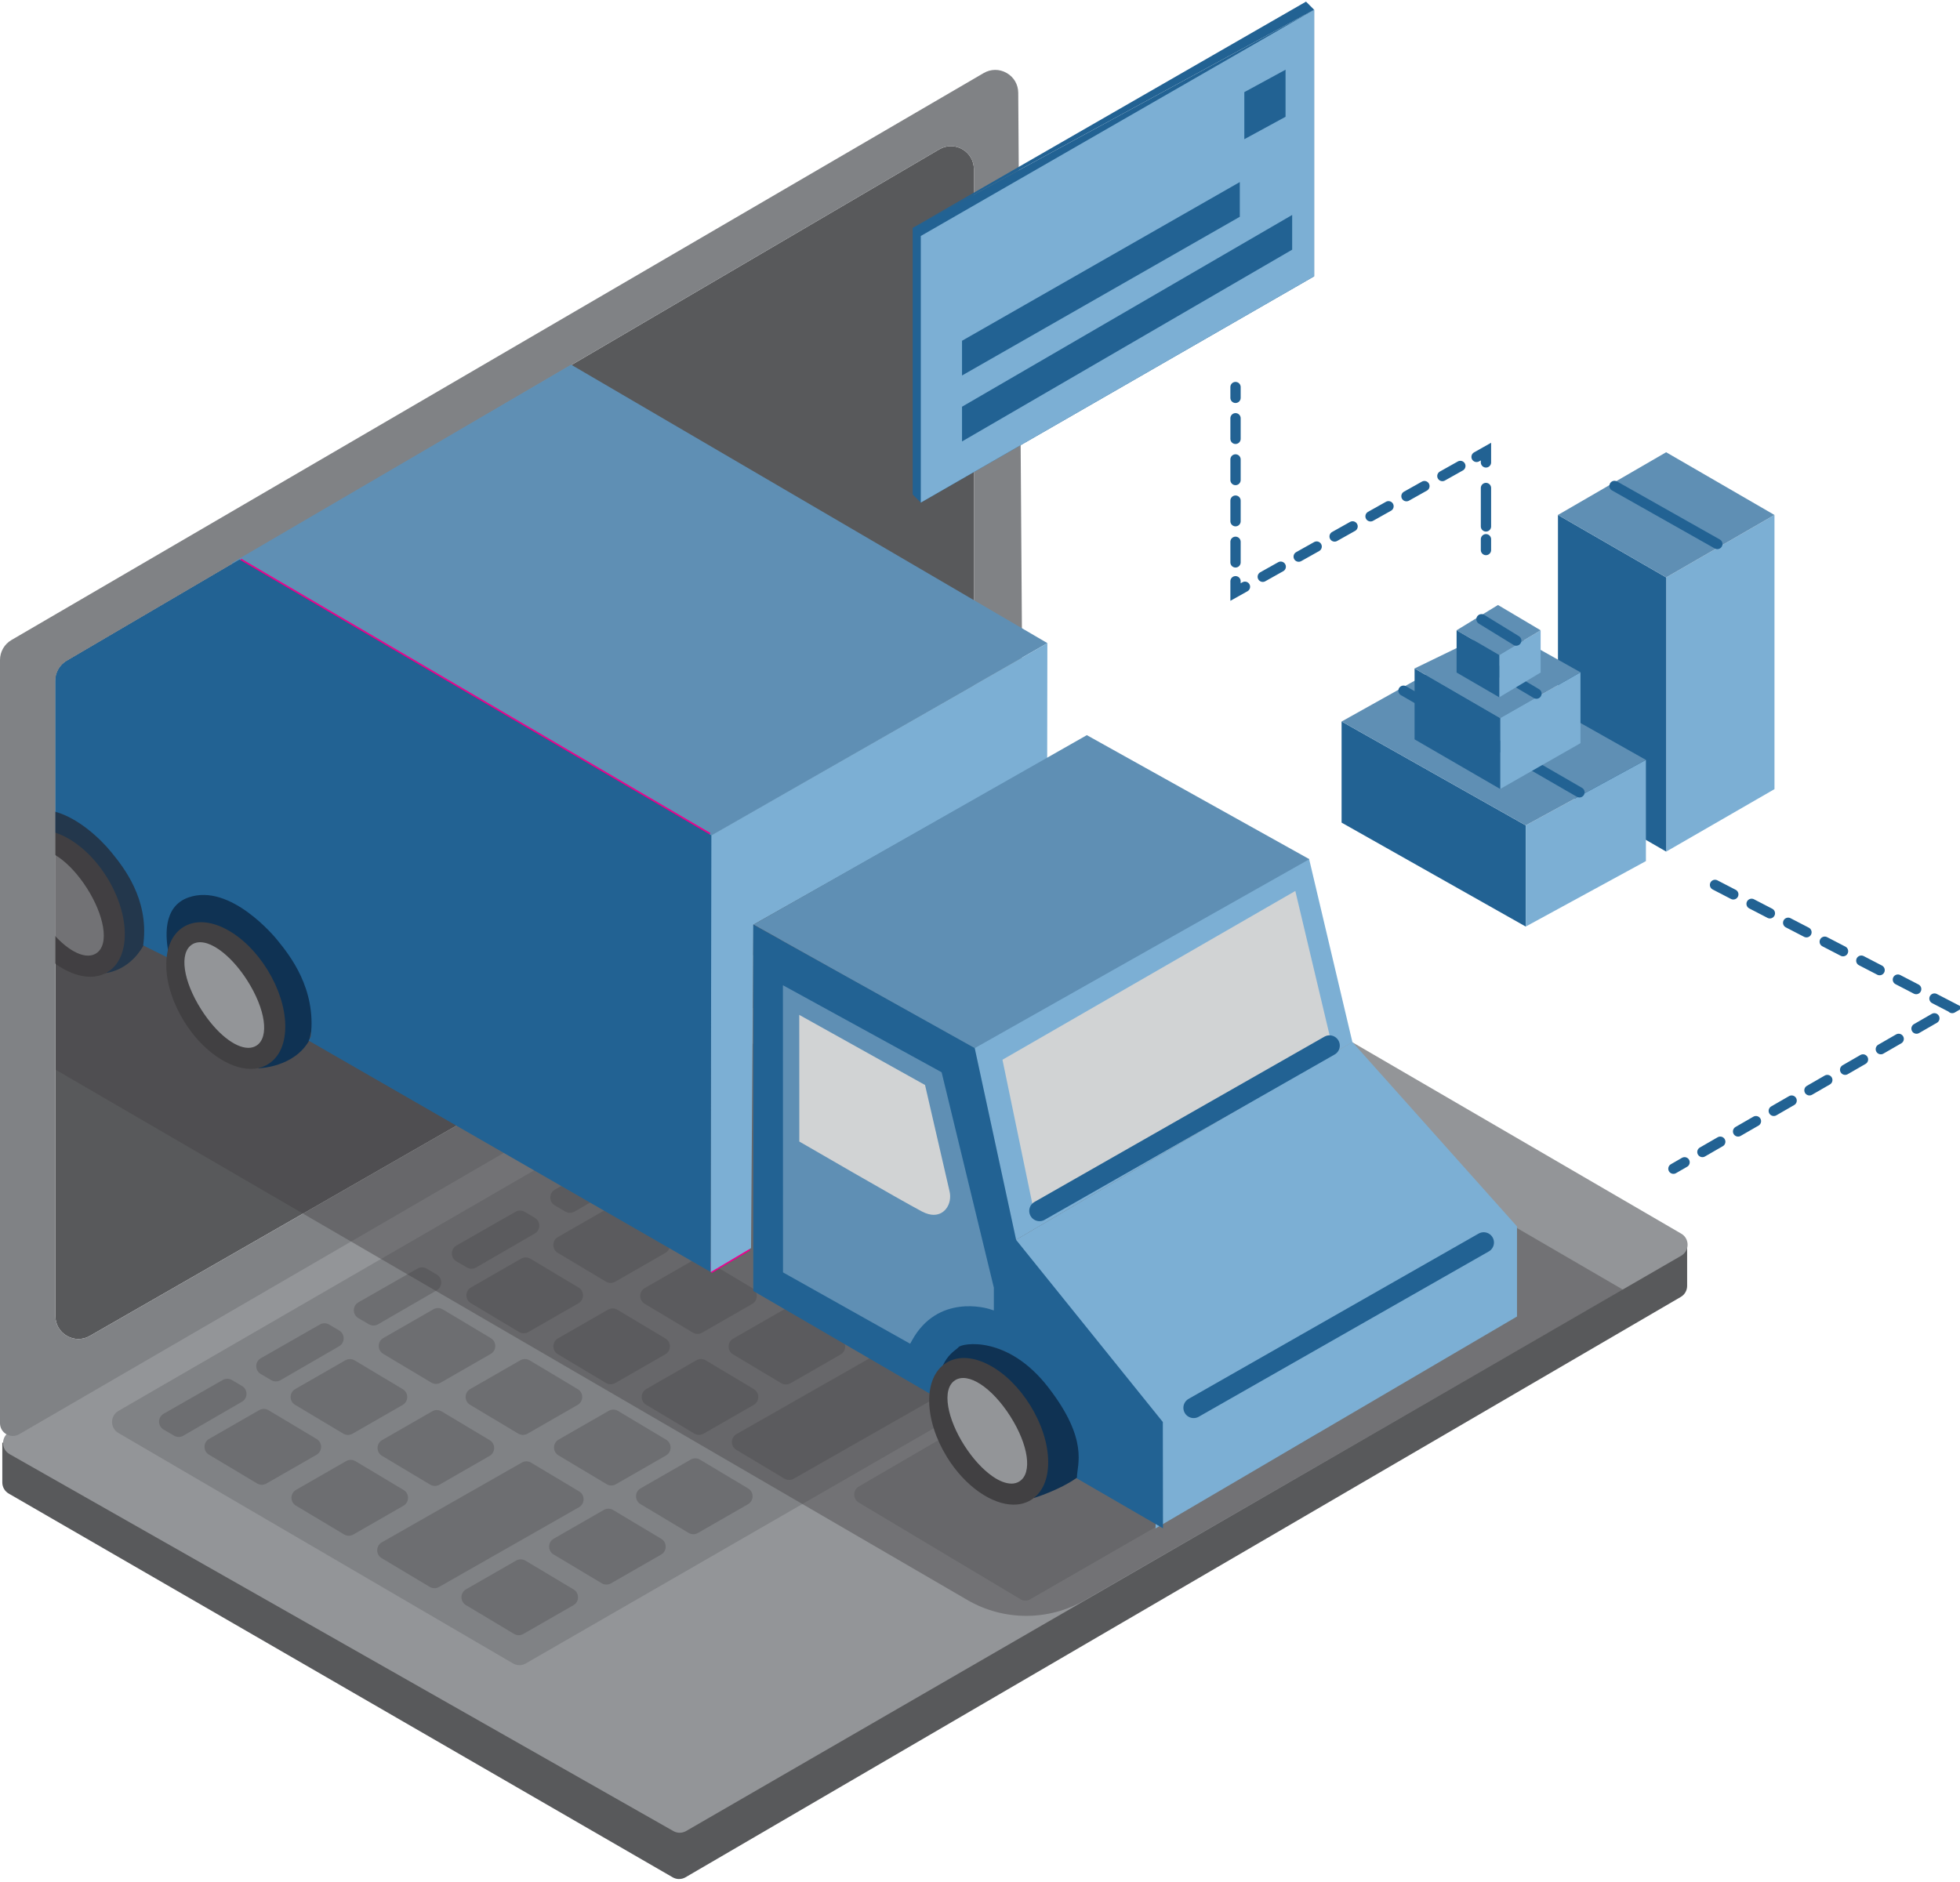 <svg width="453" height="435" viewBox="0 0 453 435" fill="none" xmlns="http://www.w3.org/2000/svg">
<g clip-path="url(#clip0_2685_331)">
<path d="M18.119 309.537C17.2 309.537 16.289 309.298 15.454 308.814C13.792 307.853 12.804 306.134 12.804 304.212V157.349C12.804 155.469 13.813 153.708 15.433 152.76L217.087 34.524C218.755 33.548 220.747 33.541 222.416 34.496C224.092 35.457 225.087 37.183 225.087 39.112V188.515C225.087 190.416 224.063 192.184 222.416 193.132L20.762 308.821C19.935 309.298 19.023 309.537 18.119 309.537Z" fill="#58595B"/>
<path d="M156.953 434.376C156.441 434.376 155.936 434.243 155.48 433.983L2.005 345.263C1.101 344.737 0.533 343.762 0.533 342.71V333.448L2.847 334.683L156.308 421.845C156.714 422.077 157.205 422.077 157.598 421.845L387.6 288.846L389.935 287.338V297.259C389.935 298.311 389.374 299.286 388.463 299.813L158.432 433.976C157.977 434.243 157.465 434.369 156.953 434.369V434.376Z" fill="#58595B"/>
<path d="M157.093 423.676C156.581 423.676 156.076 423.543 155.621 423.283L2.188 336.135C1.262 335.595 0.708 334.648 0.708 333.582C0.708 332.515 1.255 331.561 2.173 331.028L233.55 196.668C234.462 196.142 235.598 196.142 236.509 196.668L388.575 285.184C389.494 285.717 390.04 286.671 390.04 287.738C390.04 288.804 389.487 289.751 388.568 290.285L158.566 423.283C158.11 423.543 157.598 423.676 157.093 423.676Z" fill="#939598"/>
<path d="M23.995 224.992C23.995 224.992 29.716 224.789 33.201 218.488C33.566 216.306 37.514 212.398 35.824 207.571C31.925 196.429 27.024 184.41 15.223 184.41L14.97 187.224C10.097 187.224 5.554 193.216 6.065 198.057L7.58 202.94" fill="#0F3253"/>
<path d="M20.846 225.792C19.044 225.792 17.067 225.252 15.026 224.178C11.443 222.291 8.057 218.951 5.483 214.784C0.091 206.041 0.021 196.261 5.336 192.977C10.658 189.694 19.36 194.142 24.759 202.884C30.151 211.626 30.221 221.414 24.906 224.69C23.707 225.427 22.34 225.799 20.853 225.799L20.846 225.792Z" fill="#414042"/>
<path d="M20.341 220.909C17.235 220.909 12.944 217.527 9.473 212.082C5.231 205.417 4.312 198.941 7.341 197.011C8.877 196.036 11.079 196.45 13.568 198.176C15.847 199.762 18.16 202.295 20.089 205.319C22.017 208.343 23.335 211.514 23.805 214.25C24.317 217.232 23.756 219.407 22.227 220.389C21.673 220.74 21.042 220.909 20.348 220.909H20.341Z" fill="#939598"/>
<path d="M235.338 21.445C235.324 19.523 234.322 17.811 232.653 16.864C230.984 15.91 229 15.924 227.345 16.892L2.636 147.961C1.01 148.909 0 150.67 0 152.557V329C0 330.066 0.554 331.021 1.48 331.554C1.942 331.82 2.447 331.954 2.945 331.954C3.443 331.954 3.962 331.82 4.424 331.554L236.117 197.018L236.537 196.773L235.338 21.439V21.445ZM225.094 188.522C225.094 190.423 224.07 192.191 222.423 193.139L20.762 308.821C19.935 309.298 19.023 309.537 18.119 309.537C17.214 309.537 16.288 309.298 15.454 308.814C13.792 307.853 12.804 306.134 12.804 304.212V157.349C12.804 155.469 13.813 153.708 15.433 152.76L217.087 34.524C218.755 33.548 220.747 33.541 222.416 34.496C224.091 35.457 225.087 37.183 225.087 39.112V188.515L225.094 188.522Z" fill="#808285"/>
<path d="M120.043 384.926C119.531 384.926 119.012 384.793 118.556 384.526L27.36 331.259C26.442 330.726 25.895 329.772 25.902 328.705C25.902 327.646 26.456 326.692 27.374 326.158L229.771 209.016C230.69 208.483 231.826 208.49 232.737 209.03L323.954 262.753C324.866 263.293 325.413 264.248 325.406 265.307C325.399 266.366 324.852 267.321 323.933 267.847L121.515 384.54C121.06 384.8 120.555 384.933 120.043 384.933V384.926Z" fill="#808285"/>
<path d="M266.646 305.25L304.068 328.039C305.471 328.895 305.443 330.936 304.019 331.757L238.052 369.729C237.372 370.122 236.537 370.115 235.871 369.708L198.477 347.347C197.068 346.505 197.075 344.457 198.498 343.629L264.437 305.222C265.125 304.822 265.966 304.829 266.646 305.243V305.25Z" fill="#808285"/>
<path d="M53.605 319.023L55.934 320.398C57.322 321.219 57.315 323.24 55.912 324.046L42.366 331.891C41.706 332.269 40.9 332.269 40.248 331.891L37.815 330.473C36.406 329.652 36.413 327.618 37.829 326.811L51.481 319.009C52.14 318.63 52.953 318.637 53.605 319.023Z" fill="#6D6E71"/>
<path d="M48.333 332.627L59.916 325.976C60.582 325.597 61.396 325.604 62.055 325.997L73.183 332.655C74.571 333.483 74.55 335.504 73.148 336.304L61.564 342.955C60.898 343.334 60.085 343.327 59.425 342.934L48.298 336.276C46.909 335.448 46.93 333.427 48.333 332.627Z" fill="#6D6E71"/>
<path d="M68.239 321.107L79.823 314.455C80.489 314.076 81.302 314.083 81.962 314.476L93.089 321.135C94.478 321.963 94.457 323.983 93.054 324.783L81.471 331.434C80.805 331.813 79.991 331.806 79.332 331.413L68.204 324.755C66.816 323.927 66.837 321.906 68.239 321.107Z" fill="#6D6E71"/>
<path d="M88.594 309.312L100.178 302.661C100.844 302.282 101.657 302.289 102.317 302.682L113.444 309.34C114.833 310.168 114.812 312.189 113.409 312.989L101.826 319.64C101.16 320.019 100.346 320.012 99.687 319.619L88.559 312.961C87.171 312.133 87.192 310.112 88.594 309.312Z" fill="#6D6E71"/>
<path d="M108.866 297.61L120.449 290.958C121.116 290.579 121.929 290.586 122.588 290.979L133.716 297.638C135.104 298.465 135.083 300.486 133.681 301.286L122.097 307.937C121.431 308.316 120.618 308.309 119.959 307.916L108.831 301.258C107.443 300.43 107.464 298.409 108.866 297.61Z" fill="#6D6E71"/>
<path d="M128.948 285.97L140.532 279.318C141.198 278.939 142.011 278.946 142.67 279.339L153.798 285.998C155.186 286.826 155.165 288.846 153.763 289.646L142.179 296.297C141.513 296.676 140.7 296.669 140.041 296.276L128.913 289.618C127.525 288.79 127.546 286.769 128.948 285.97Z" fill="#6D6E71"/>
<path d="M68.428 344.407L80.012 337.756C80.678 337.377 81.492 337.384 82.151 337.777L93.278 344.435C94.667 345.263 94.646 347.284 93.243 348.084L81.66 354.735C80.994 355.114 80.18 355.107 79.521 354.714L68.393 348.056C67.005 347.228 67.026 345.207 68.428 344.407Z" fill="#6D6E71"/>
<path d="M88.251 356.538L120.611 338.1C121.27 337.721 122.09 337.728 122.742 338.121L133.856 344.772C135.244 345.6 135.223 347.628 133.814 348.428L101.454 366.866C100.795 367.245 99.975 367.238 99.323 366.845L88.209 360.194C86.821 359.366 86.842 357.338 88.251 356.538Z" fill="#6D6E71"/>
<path d="M170.233 331.512L202.593 313.073C203.252 312.694 204.073 312.701 204.725 313.094L215.838 319.746C217.227 320.573 217.206 322.601 215.796 323.401L183.437 341.84C182.778 342.218 181.957 342.211 181.305 341.818L170.191 335.167C168.803 334.339 168.824 332.312 170.233 331.512Z" fill="#6D6E71"/>
<path d="M88.328 332.894L99.912 326.243C100.578 325.864 101.391 325.871 102.05 326.264L113.178 332.922C114.567 333.75 114.546 335.771 113.143 336.57L101.56 343.222C100.894 343.601 100.08 343.594 99.421 343.201L88.293 336.542C86.905 335.714 86.926 333.694 88.328 332.894Z" fill="#6D6E71"/>
<path d="M108.683 321.1L120.267 314.448C120.933 314.07 121.746 314.077 122.405 314.469L133.533 321.128C134.922 321.956 134.901 323.976 133.498 324.776L121.915 331.428C121.249 331.806 120.435 331.799 119.776 331.407L108.648 324.748C107.26 323.92 107.281 321.9 108.683 321.1Z" fill="#6D6E71"/>
<path d="M128.955 309.397L140.538 302.745C141.204 302.366 142.018 302.373 142.677 302.766L153.805 309.425C155.193 310.253 155.172 312.273 153.77 313.073L142.186 319.724C141.52 320.103 140.707 320.096 140.048 319.703L128.92 313.045C127.531 312.217 127.552 310.196 128.955 309.397Z" fill="#6D6E71"/>
<path d="M149.037 297.75L160.62 291.099C161.286 290.72 162.1 290.727 162.759 291.12L173.887 297.778C175.275 298.606 175.254 300.627 173.852 301.426L162.268 308.078C161.602 308.457 160.789 308.45 160.13 308.057L149.002 301.398C147.613 300.57 147.634 298.55 149.037 297.75Z" fill="#6D6E71"/>
<path d="M129.109 332.789L140.693 326.137C141.359 325.759 142.172 325.766 142.831 326.158L153.959 332.817C155.347 333.645 155.326 335.665 153.924 336.465L142.34 343.117C141.674 343.495 140.861 343.488 140.202 343.096L129.074 336.437C127.686 335.609 127.707 333.589 129.109 332.789Z" fill="#6D6E71"/>
<path d="M149.38 321.093L160.964 314.441C161.63 314.062 162.443 314.069 163.102 314.462L174.23 321.121C175.618 321.949 175.597 323.969 174.195 324.769L162.611 331.42C161.945 331.799 161.132 331.792 160.473 331.399L149.345 324.741C147.957 323.913 147.978 321.893 149.38 321.093Z" fill="#6D6E71"/>
<path d="M169.462 309.446L181.046 302.795C181.712 302.416 182.525 302.423 183.184 302.816L194.312 309.474C195.7 310.302 195.679 312.323 194.277 313.122L182.693 319.774C182.027 320.153 181.214 320.146 180.555 319.753L169.427 313.094C168.039 312.266 168.06 310.246 169.462 309.446Z" fill="#6D6E71"/>
<path d="M107.716 367.4L119.3 360.748C119.966 360.369 120.779 360.376 121.438 360.769L132.566 367.428C133.954 368.256 133.933 370.276 132.531 371.076L120.947 377.727C120.281 378.106 119.468 378.099 118.809 377.706L107.681 371.048C106.293 370.22 106.314 368.199 107.716 367.4Z" fill="#6D6E71"/>
<path d="M127.98 355.696L139.564 349.045C140.23 348.666 141.043 348.673 141.702 349.066L152.83 355.725C154.218 356.552 154.197 358.573 152.795 359.373L141.212 366.024C140.545 366.403 139.732 366.396 139.073 366.003L127.945 359.345C126.557 358.517 126.578 356.496 127.98 355.696Z" fill="#6D6E71"/>
<path d="M148.062 344.057L159.646 337.405C160.312 337.027 161.125 337.034 161.784 337.427L172.912 344.085C174.301 344.913 174.279 346.933 172.877 347.733L161.294 354.385C160.627 354.763 159.814 354.756 159.155 354.364L148.027 347.705C146.639 346.877 146.66 344.857 148.062 344.057Z" fill="#6D6E71"/>
<path d="M76.064 306.19L78.392 307.566C79.781 308.386 79.774 310.407 78.371 311.214L64.825 319.058C64.165 319.437 63.359 319.437 62.707 319.058L60.274 317.641C58.864 316.82 58.871 314.785 60.288 313.978L73.94 306.176C74.599 305.797 75.412 305.804 76.064 306.19Z" fill="#6D6E71"/>
<path d="M98.622 293.267L100.95 294.642C102.338 295.463 102.331 297.483 100.929 298.29L87.382 306.134C86.723 306.513 85.916 306.513 85.264 306.134L82.831 304.717C81.422 303.896 81.429 301.861 82.845 301.054L96.497 293.252C97.156 292.874 97.969 292.881 98.622 293.267Z" fill="#6D6E71"/>
<path d="M144.03 267.215L146.358 268.591C147.747 269.412 147.74 271.432 146.337 272.239L132.79 280.083C132.131 280.462 131.325 280.462 130.673 280.083L128.24 278.666C126.83 277.845 126.837 275.81 128.254 275.003L141.906 267.201C142.565 266.823 143.378 266.83 144.03 267.215Z" fill="#6D6E71"/>
<path d="M121.277 280.139L123.605 281.514C124.993 282.335 124.986 284.356 123.584 285.163L110.037 293.007C109.378 293.386 108.571 293.386 107.919 293.007L105.486 291.59C104.077 290.769 104.084 288.734 105.5 287.927L119.152 280.125C119.811 279.746 120.625 279.753 121.277 280.139Z" fill="#6D6E71"/>
<path opacity="0.4" d="M374.93 298.03L82.515 127.916C77.299 124.885 71.472 123.363 65.645 123.356L15.496 152.76C13.876 153.708 12.867 155.469 12.867 157.349V247.296L223.58 369.869C231.952 374.738 242.287 374.766 250.687 369.932L375.091 298.129L374.93 298.037V298.03Z" fill="#414042"/>
<path d="M312.567 240.898L350.613 283.514V304.338L267.067 353.332L267.909 328.067L234.083 287.043L312.56 240.898H312.567Z" fill="#7CAFD4"/>
<path d="M164.267 193.293L53.501 130.182L131.991 84.296L242.077 148.67L164.267 193.293Z" fill="#5F8FB4"/>
<path d="M163.895 293.266L172.757 288.039" stroke="#EC008C" stroke-width="2.38"/>
<path d="M234.09 287.043L224.344 241.88L302.554 198.527L312.567 240.898L234.09 287.043Z" fill="#7CAFD4"/>
<path d="M275.881 325.443L342.914 287.233" stroke="#226293" stroke-width="4.75" stroke-miterlimit="10" stroke-linecap="round"/>
<path d="M307.476 240.063L299.378 205.964L231.692 244.981L238.837 279.438L307.476 240.063Z" fill="#D1D3D4"/>
<path d="M55.148 130.182L163.586 193.595" stroke="#EC008C" stroke-width="2.38"/>
<path d="M59.804 246.946C59.804 246.946 68.008 246.77 71.486 240.477C71.85 238.295 73.323 234.359 71.633 229.532C67.734 218.39 62.833 206.371 51.032 206.371L46.593 205.438C41.72 205.438 37.177 211.43 37.688 216.271L39.203 221.154" fill="#0F3253"/>
<path d="M164.238 294.073L164.336 193.16L242.07 148.677L242.028 175.395L174.118 213.766L173.585 288.517L164.238 294.073Z" fill="#7CAFD4"/>
<path d="M12.796 157.349V187.666C18.076 189.09 23.223 193.896 25.747 197.026L25.923 197.243C28.454 200.379 34.386 207.711 33.159 217.997L33.089 218.551L38.733 221.344L39.028 220.6C38.214 216.825 37.527 209.578 43.557 207.466C53.269 204.056 63.66 216.762 64.095 217.309L64.207 217.45C66.886 220.761 73.147 228.514 71.829 239.579L71.731 239.887L71.345 240.568L164.238 294.038L164.413 193.602V193.125L55.618 129.509L55.379 129.34L15.426 152.767C13.806 153.715 12.796 155.476 12.796 157.356V157.349Z" fill="#226293"/>
<path d="M268.792 353.297L248.682 341.643L248.794 341.061C248.815 340.955 250.687 330.656 241.551 320.096C235.654 313.284 230.051 310.337 224.912 311.326L224.729 311.361C224.098 311.473 218.559 312.771 218.566 322.861V324.306L174.104 298.437V213.738L225.255 242.161L234.855 286.636L268.757 328.726L268.792 353.283V353.297Z" fill="#226293"/>
<path d="M238.992 346.281C238.992 346.281 244.91 344.464 248.899 341.594C248.899 338.612 251.76 332.992 242.308 320.749C232.856 308.506 222.219 310.519 221.532 311.431C220.845 312.343 216.631 313.789 216.456 323.113" fill="#0F3253"/>
<path d="M210.362 310.632L180.969 294.136L180.948 227.756L217.627 247.872L217.718 248.23L229.701 297.666V302.935L228.621 302.591C228.137 302.444 216.75 299.006 210.769 309.888L210.362 310.624V310.632Z" fill="#5F8FB4"/>
<path d="M215.832 280.834C215.074 280.834 214.163 280.623 213.076 280.055C208.343 277.585 185.386 264.262 185.155 264.128L184.741 263.89L184.727 234.611L213.798 250.819L219.45 275.34C219.814 276.835 219.513 278.385 218.636 279.473C218.152 280.069 217.262 280.827 215.832 280.827V280.834Z" fill="#D1D3D4"/>
<path d="M225.29 242.294L174.167 213.738L251.192 169.943L302.624 198.618L225.29 242.294Z" fill="#5F8FB4"/>
<path d="M240.254 279.922L307.28 241.712" stroke="#226293" stroke-width="4.75" stroke-miterlimit="10" stroke-linecap="round"/>
<path d="M234.3 347.831C229.259 347.831 223.067 343.636 218.874 336.844C216.301 332.676 214.836 328.144 214.758 324.096C214.674 319.886 216.084 316.665 218.727 315.031C221.371 313.396 224.877 313.578 228.6 315.536C232.183 317.423 235.57 320.763 238.143 324.931C240.716 329.098 242.182 333.631 242.259 337.679C242.343 341.889 240.934 345.109 238.29 346.744C237.105 347.481 235.745 347.824 234.293 347.824L234.3 347.831Z" fill="#414042"/>
<path d="M233.754 342.962C232.492 342.962 230.998 342.394 229.399 341.285C227.121 339.7 224.807 337.167 222.878 334.143C220.95 331.119 219.632 327.948 219.162 325.211C218.65 322.229 219.211 320.054 220.74 319.072C223.762 317.143 229.245 320.714 233.487 327.379C237.73 334.045 238.648 340.521 235.619 342.45C235.079 342.794 234.448 342.969 233.754 342.969V342.962Z" fill="#939598"/>
<path d="M57.967 247.093C52.925 247.093 46.734 242.897 42.548 236.106C39.974 231.938 38.509 227.406 38.432 223.357C38.348 219.148 39.757 215.927 42.401 214.292C45.044 212.658 48.557 212.84 52.273 214.798C55.856 216.685 59.243 220.025 61.816 224.192C64.39 228.36 65.855 232.892 65.932 236.941C66.016 241.15 64.607 244.371 61.964 246.006C60.779 246.742 59.418 247.086 57.967 247.086V247.093Z" fill="#414042"/>
<path d="M57.399 242.231C54.293 242.231 50.001 238.849 46.531 233.404C42.288 226.739 41.37 220.263 44.392 218.334C45.92 217.358 48.136 217.772 50.618 219.498C52.897 221.084 55.211 223.617 57.139 226.641C61.382 233.306 62.3 239.782 59.278 241.712C58.724 242.062 58.093 242.231 57.399 242.231Z" fill="#939598"/>
<path d="M303.725 2.249V63.879L212.817 116.185L210.944 114.312V52.682" fill="#226293"/>
<path d="M303.725 63.879V2.249L212.816 54.555V116.185L303.725 63.879Z" fill="#7CAFD4"/>
<path d="M286.546 50.114V42.087L222.346 78.775V86.801L286.546 50.114Z" fill="#226293"/>
<path d="M297.12 26.995V16.113L287.591 21.298V32.18L297.12 26.995Z" fill="#226293"/>
<path d="M298.649 57.719V49.693L222.346 94.021V102.048L298.649 57.719Z" fill="#226293"/>
<path d="M210.944 52.682L301.853 0.376L303.725 2.249" fill="#226293"/>
<path d="M410.122 182.425V119.041L385.097 133.48V196.864L410.122 182.425Z" fill="#7CAFD4"/>
<path d="M385.097 196.864V133.48L360.079 119.041V182.425L385.097 196.864Z" fill="#226293"/>
<path d="M410.116 119.041L385.083 104.545L360.079 119.041L385.097 133.48L410.116 119.041Z" fill="#5F8FB4"/>
<path d="M396.912 125.755L373.149 112.333" stroke="#226293" stroke-width="2.38" stroke-miterlimit="10" stroke-linecap="round"/>
<path d="M352.633 214.194V190.802L310.071 166.779V190.164L352.633 214.194Z" fill="#226293"/>
<path d="M380.406 199.06V175.668L352.632 190.802V214.194L380.406 199.06Z" fill="#7CAFD4"/>
<path d="M310.084 166.786L337.332 151.561L337.508 151.455L380.406 175.668L352.632 190.802L310.084 166.786Z" fill="#5F8FB4"/>
<path d="M365.051 183.162L324.382 159.671" stroke="#226293" stroke-width="2.38" stroke-miterlimit="10" stroke-linecap="round"/>
<path d="M365.282 171.802V155.413L346.729 166V182.39L365.282 171.802Z" fill="#7CAFD4"/>
<path d="M346.728 182.39V166L326.941 154.529V170.918L346.728 182.39Z" fill="#226293"/>
<path d="M365.296 155.42L346.665 144.958L326.941 154.529L346.728 166L365.296 155.42Z" fill="#5F8FB4"/>
<path d="M355.108 160.345L337.866 150.122" stroke="#226293" stroke-width="2.38" stroke-miterlimit="10" stroke-linecap="round"/>
<path d="M356.075 155.469V145.702L346.511 151.427V161.194L356.075 155.469Z" fill="#7CAFD4"/>
<path d="M336.652 145.702L346.217 139.858L356.075 145.702L346.511 151.427L336.652 145.702Z" fill="#5F8FB4"/>
<path d="M346.511 161.194V151.427L336.652 145.702V155.469L346.511 161.194Z" fill="#226293"/>
<path d="M342.409 143.148L350.438 148.081" stroke="#226293" stroke-width="2.38" stroke-miterlimit="10" stroke-linecap="round"/>
<path d="M285.557 89.475V91.972" stroke="#226293" stroke-width="2.38" stroke-miterlimit="10" stroke-linecap="round"/>
<path d="M285.557 96.687V132.014" stroke="#226293" stroke-width="2.38" stroke-miterlimit="10" stroke-linecap="round" stroke-dasharray="4.76 4.76"/>
<path d="M285.557 134.364V136.862L287.738 135.641" stroke="#226293" stroke-width="2.38" stroke-miterlimit="10" stroke-linecap="round"/>
<path d="M291.854 133.333L339.205 106.769" stroke="#226293" stroke-width="2.38" stroke-miterlimit="10" stroke-linecap="round" stroke-dasharray="4.76 4.76"/>
<path d="M341.266 105.619L343.44 104.391V106.896" stroke="#226293" stroke-width="2.38" stroke-miterlimit="10" stroke-linecap="round"/>
<path d="M343.44 112.81V121.693" stroke="#226293" stroke-width="2.38" stroke-miterlimit="10" stroke-linecap="round"/>
<path d="M343.44 124.654V127.151" stroke="#226293" stroke-width="2.38" stroke-miterlimit="10" stroke-linecap="round"/>
<path d="M396.379 204.561L451.261 232.99L386.766 270.169" stroke="#226293" stroke-width="2.38" stroke-miterlimit="10" stroke-linecap="round" stroke-dasharray="4.76 4.76"/>
</g>
<defs>
<clipPath id="clip0_2685_331">
<rect width="453" height="434" fill="white" transform="translate(0 0.376)"/>
</clipPath>
</defs>
</svg>
